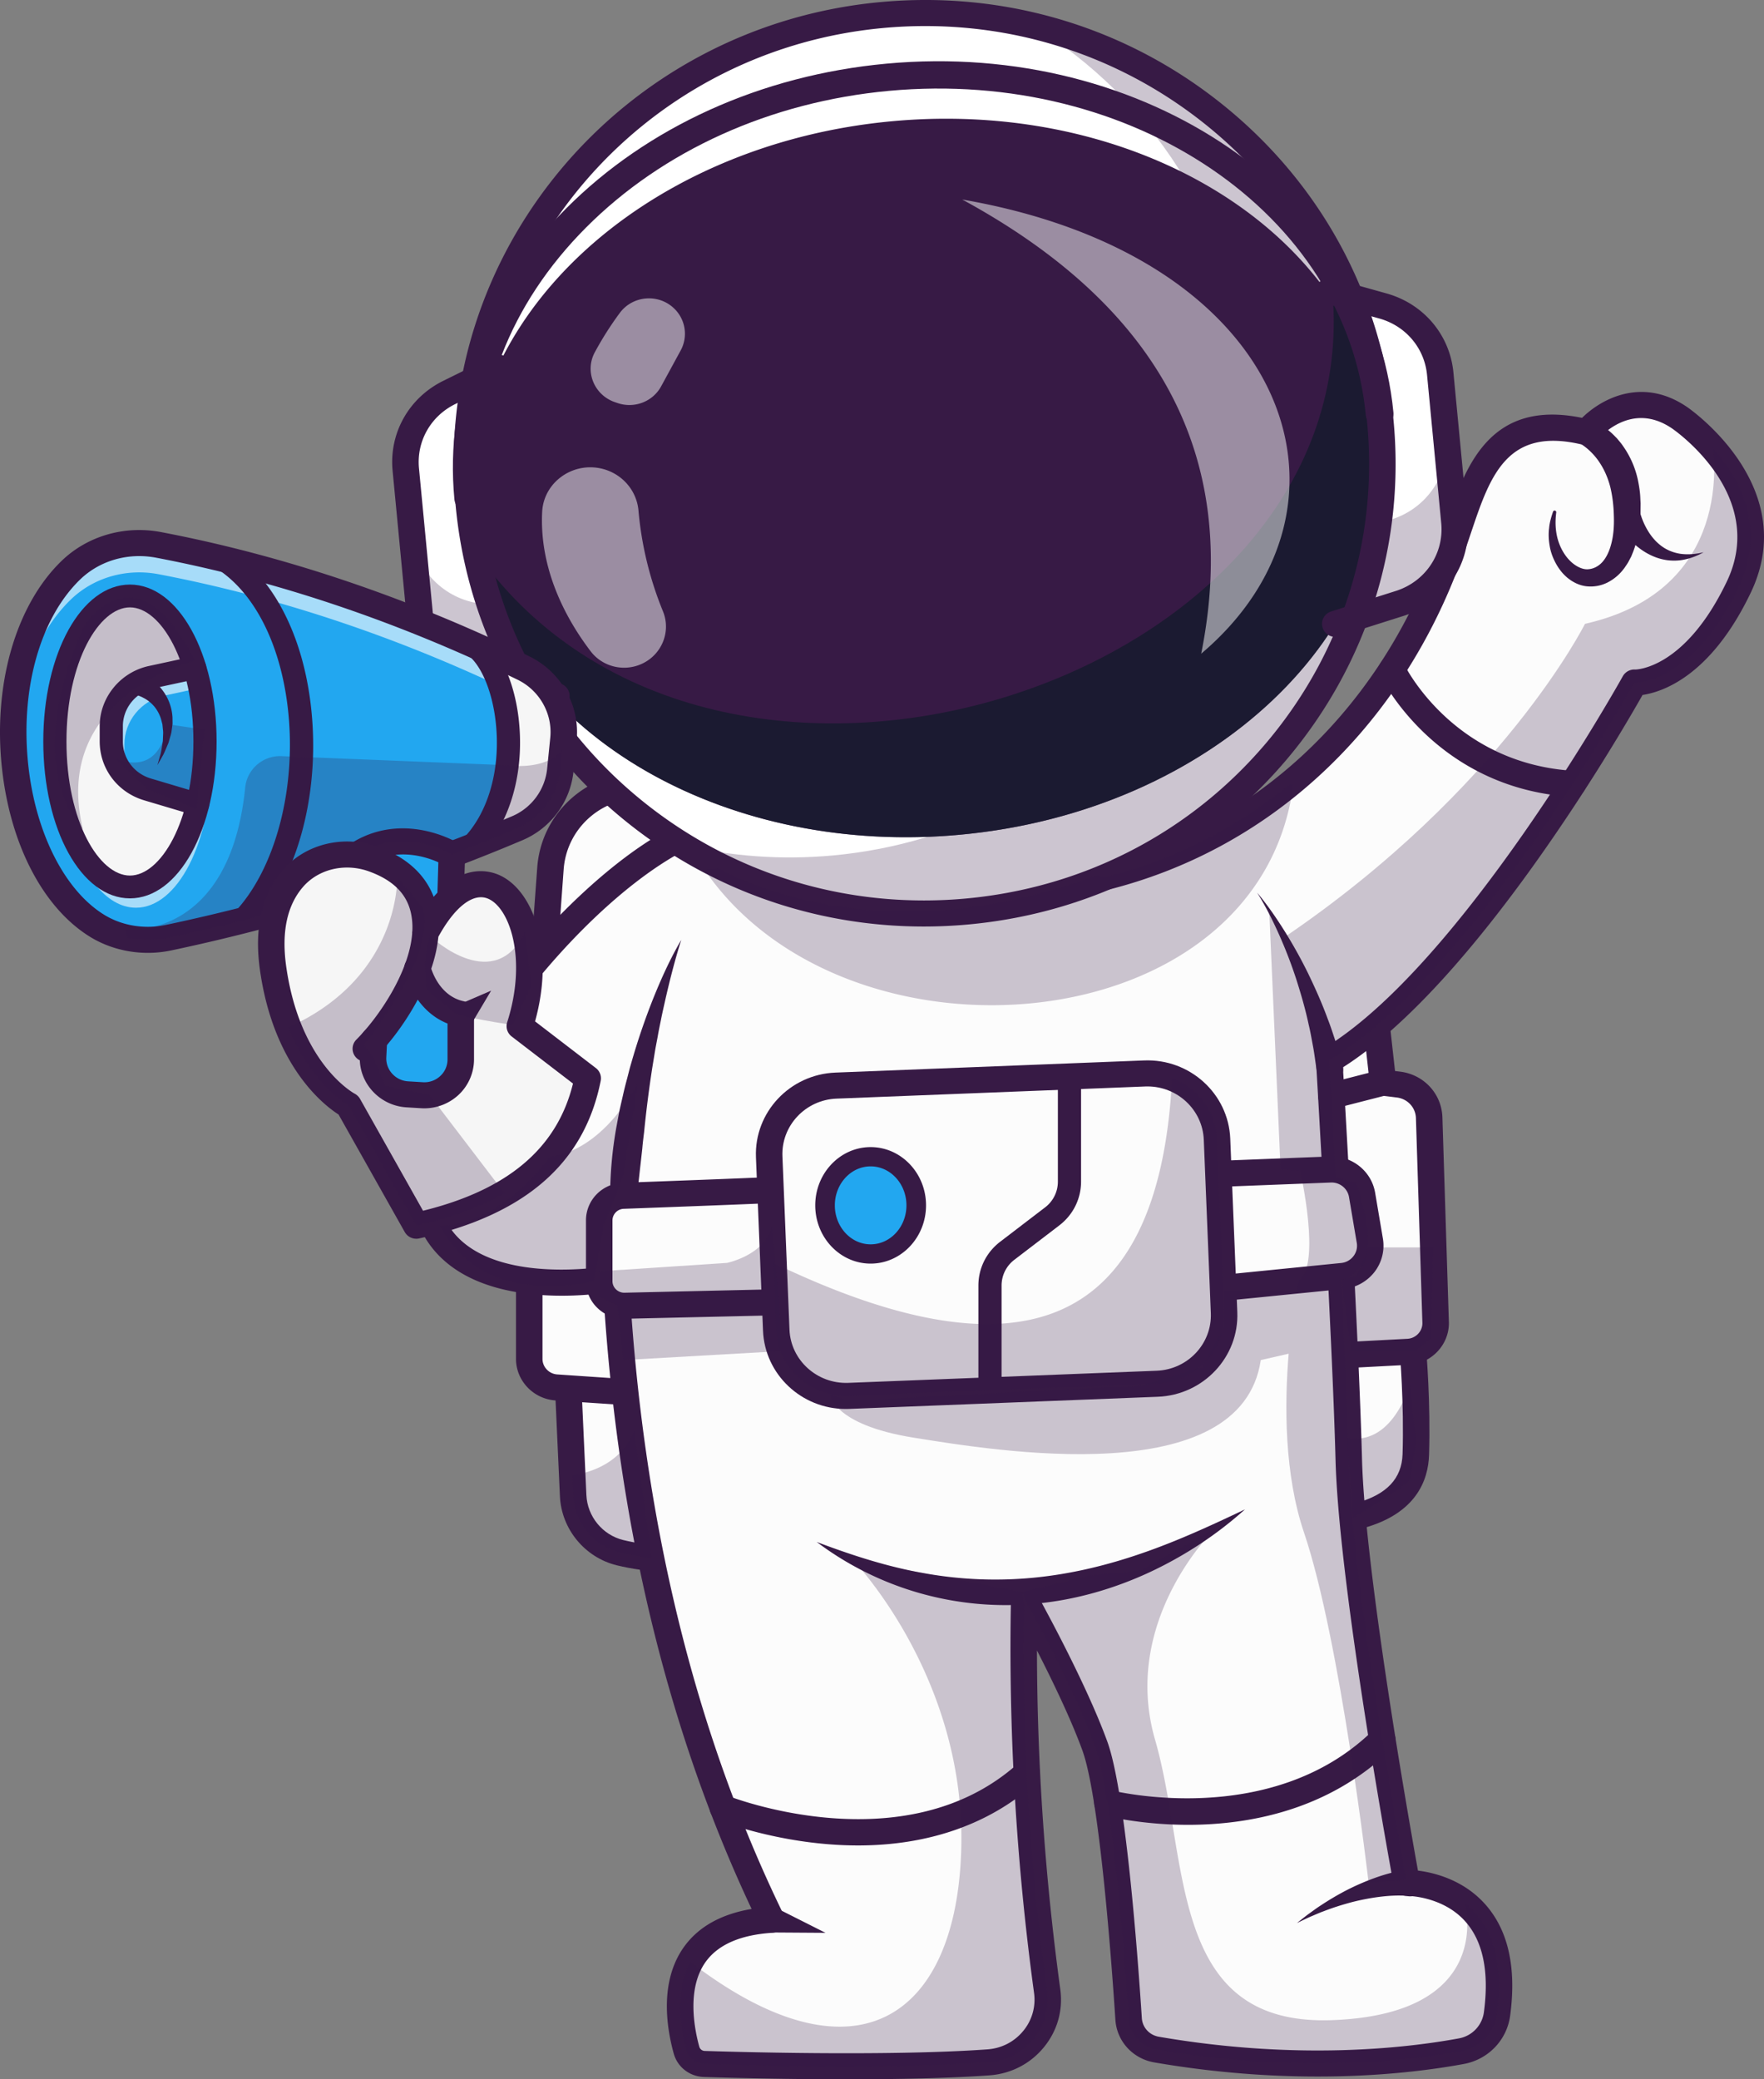 <svg xmlns="http://www.w3.org/2000/svg" width="280" height="330" fill="none"><rect width="100%" height="100%" fill="#808080" stroke="none"/><path fill="#FCFCFC" d="M224.732 230.845c-.262 8.272-8.936 9.564-9.33 9.823-.394.258-95.933 7.625-109.075 6.849a59.018 59.018 0 0 1-2.88-.237c-1.872-.207-3.459-.486-4.81-.807-4.331-1.023-7.46-4.73-7.659-9.104l-.147-3.189-.63-13.86 134.085-5.888s.709 8.142.446 16.413Z"/><path fill="#371A45" d="M108.893 249.642c-1.092 0-1.997-.02-2.691-.061-3.128-.184-5.917-.572-8.29-1.152-5.083-1.243-8.799-5.752-9.036-10.967l-.774-17.048c-.052-1.141.846-2.107 2.006-2.158 1.143-.053 2.143.833 2.195 1.974l.775 17.047c.154 3.399 2.56 6.334 5.85 7.138 2.122.52 4.655.869 7.526 1.038 12.487.739 102.554-6.063 108.4-6.793.133-.043.277-.083.443-.129 4.812-1.331 7.211-3.867 7.334-7.75.256-8.048-.431-16.096-.438-16.176-.099-1.138.759-2.139 1.916-2.237 1.165-.093 2.175.747 2.274 1.885.029.337.715 8.36.452 16.657-.128 4.016-2.036 9.289-10.399 11.602-.114.032-.204.055-.265.075l.046-.016c-.742.258-3.016.439-16.01 1.447-10.585.82-23.128 1.741-34.413 2.525-20.995 1.458-46.839 3.099-56.901 3.099Z"/><path fill="#FCFCFC" d="m110.183 124.4-11.032.258c-6.145.144-11.173 4.857-11.612 10.887l-2.15 29.529-1.381 38.195v12.395c0 2.387 1.88 4.367 4.301 4.531l12.237.829 122.963-6.483c2.507-.132 4.447-2.209 4.369-4.676l-1.026-32.475c-.085-2.693-2.151-4.925-4.869-5.26l-2.459-.304-2.023-18.123-63.601-4.54-10.225-13.544"/><path fill="#371A45" d="M100.545 223.091c-.048 0-.096-.001-.144-.004l-12.237-.829c-3.51-.238-6.26-3.135-6.26-6.595v-12.395c0-.024 0-.049.002-.073L83.288 165c0-.025.002-.05.003-.074l1.983-27.239c.615-8.437 7.561-14.951 16.16-15.151l8.698-.204c1.156-.02 2.125.877 2.152 2.019.028 1.141-.891 2.089-2.052 2.116l-8.699.203c-6.419.15-11.605 5.013-12.064 11.312l-1.98 27.202-1.38 38.121v12.358c0 1.295 1.03 2.38 2.344 2.469l12.108.82 122.835-6.476c1.354-.072 2.422-1.214 2.38-2.548l-1.026-32.475c-.053-1.686-1.327-3.062-3.03-3.272l-2.458-.304a2.086 2.086 0 0 1-1.829-1.826l-1.831-16.411-61.855-4.415a2.115 2.115 0 0 1-1.536-.83l-10.225-13.545a2.045 2.045 0 0 1 .435-2.892 2.125 2.125 0 0 1 2.942.427l9.65 12.784 62.639 4.471a2.088 2.088 0 0 1 1.939 1.837l1.842 16.5.811.1c3.769.465 6.591 3.513 6.709 7.248l1.026 32.475c.112 3.562-2.74 6.615-6.358 6.805l-122.963 6.483a2.13 2.13 0 0 1-.113.003Z"/><path fill="#FCFCFC" d="M275.986 93.204c-7.491 15.639-16.558 15.122-16.558 15.122s-25.784 46.527-48.44 59.968c0 0 2.576 43.166 3.101 63.328.495 18.921 8.164 61.519 9.105 66.689l.094.517s5.036-.088 9.205 3.189c3.527 2.766 6.429 7.946 5.13 17.619a6.96 6.96 0 0 1-5.651 5.903c-8.042 1.484-25.757 3.645-48.397-.258-2.439-.419-4.274-2.42-4.431-4.849-.652-10.019-2.56-35.614-5.357-43.317-3.28-9.047-10.266-21.728-11.123-23.279a8.108 8.108 0 0 0-.089-.155l-.016.956c-.378 20.752.904 41.198 3.659 61.375.778 5.707-3.486 10.882-9.326 11.301-13.772.987-35.256.584-45.101.253a3.011 3.011 0 0 1-2.818-2.182c-.878-3.158-2.008-9.259.584-14.03 1.866-3.448 5.672-6.204 12.894-6.669-14.298-29.333-22.603-63.23-24.706-101.842 0 0-27.16 5.257-30.315-12.578-3.154-17.835 28.912-56.349 47.31-59.71 8.211-1.499 21.179.062 33.022 2.254 14.687 2.714 27.639 6.395 27.639 6.395a75.196 75.196 0 0 0 29.253-14.713c10.334-8.426 18.871-19.893 24.48-34.171 4.494-10.169 5.304-26.019 22.714-21.713 0 0 6.486-7.93 14.718-2.326 0 0 2.592 1.732 5.299 4.777v.005c4.205 4.73 8.678 12.63 4.121 22.141Z"/><path fill="#371A45" d="M134.418 329.999c-11.132 0-20.968-.31-22.695-.367-2.259-.075-4.179-1.563-4.776-3.701-1.106-3.965-2.36-11.444 1.66-16.995 2.285-3.155 5.875-5.156 10.696-5.971-13.387-28.432-21.296-61.287-23.527-97.734-4.848.6-16.003 1.272-23.485-3.785-3.78-2.555-6.112-6.199-6.93-10.828-1.557-8.799 4.424-22.603 15.997-36.924 8.775-10.859 22.052-23.174 32.999-25.173 17.731-3.24 55.783 7.064 61.073 8.536 23.43-6.083 42.27-23.361 51.746-47.483l.033-.078c.828-1.876 1.526-3.956 2.266-6.159 3.01-8.97 6.737-20.077 21.645-17.02 3.157-3.107 9.621-6.516 16.645-1.74.169.112 18.287 12.467 10.124 29.507-6.341 13.24-14.031 15.75-17.164 16.21-3.894 6.871-26.548 45.772-47.563 59.102.422 7.191 2.56 44.109 3.031 62.171.462 17.706 7.377 56.965 8.88 65.313 2.511.312 7.107 1.408 10.584 5.239 3.722 4.101 5.084 10.085 4.051 17.785-.519 3.868-3.472 6.948-7.346 7.664-8.594 1.589-26.408 3.67-49.149-.25-3.408-.587-5.943-3.364-6.166-6.754-.529-8.105-2.471-35.14-5.237-42.755-1.808-4.978-4.794-11.149-7.211-15.865.017 17.819 1.259 35.876 3.704 53.792.454 3.334-.483 6.608-2.64 9.218-2.153 2.606-5.213 4.176-8.618 4.42-6.669.478-14.956.625-22.627.625ZM97.743 200.775c.465 0 .921.151 1.294.437.48.368.775.922.807 1.52 2.067 37.939 10.311 71.94 24.503 101.059a2.04 2.04 0 0 1-.081 1.937 2.108 2.108 0 0 1-1.678 1.02c-5.035.325-8.587 1.868-10.556 4.587-3.124 4.315-1.761 10.879-1.03 13.501a.919.919 0 0 0 .863.663c2.895.096 28.745.907 44.875-.25 2.236-.161 4.246-1.192 5.66-2.903a7.768 7.768 0 0 0 1.734-6.061c-2.85-20.887-4.081-41.965-3.66-62.649a2.076 2.076 0 0 1 1.6-1.967 2.118 2.118 0 0 1 2.345 1.012c.318.569 7.831 14.042 11.351 23.737 2.87 7.9 4.785 33.319 5.474 43.88.097 1.478 1.205 2.69 2.695 2.946 22.086 3.807 39.332 1.797 47.646.259a4.867 4.867 0 0 0 3.954-4.141c.863-6.429-.142-11.293-2.989-14.456-3.619-4.022-9.211-4.026-9.231-4.013l-.02.001c-1.016 0-1.897-.715-2.078-1.699-.355-1.928-8.708-47.432-9.232-67.522-.519-19.897-3.072-62.829-3.098-63.26a2.062 2.062 0 0 1 1.013-1.892c21.916-13.001 47.424-58.726 47.679-59.187a2.098 2.098 0 0 1 1.968-1.075c.001 0 7.83.06 14.535-13.938 6.647-13.878-8.543-24.23-8.697-24.333-6.4-4.352-11.361 1.263-11.905 1.918a2.14 2.14 0 0 1-2.146.703c-12.155-3.007-14.804 4.885-17.87 14.024-.731 2.179-1.487 4.432-2.383 6.47-10.052 25.553-30.154 43.812-55.16 50.101a2.142 2.142 0 0 1-1.104-.017c-.418-.119-42-11.832-59.696-8.601-8.08 1.476-20.042 10.771-30.474 23.68-10.515 13.012-16.46 26.217-15.148 33.642.626 3.539 2.314 6.196 5.162 8.123 8.119 5.496 22.53 2.81 22.675 2.782.134-.026.269-.038.403-.038Z"/><path fill="#fff" d="m79.225 58.377-7.924 3.909c-4.642 2.29-7.379 7.146-6.892 12.23l2.25 23.505c.554 5.782 5.12 10.41 10.98 11.128l10.675 1.309M210.987 46.178l8.527 2.385c4.995 1.398 8.605 5.667 9.092 10.75l2.251 23.505c.553 5.783-3.054 11.166-8.674 12.948l-10.24 3.246"/><path fill="#371A45" d="m88.313 110.46-10.677-1.307c-5.854-.719-10.423-5.348-10.977-11.13l-1.277-13.341c.553 5.781 5.122 10.41 10.977 11.13l9.607 1.178 2.347 13.47ZM229.578 69.477l1.278 13.341c.553 5.782-3.05 11.168-8.672 12.95l-10.241 3.244-.245-13.672 9.209-2.914c5.621-1.782 9.225-7.168 8.671-12.95Z" opacity=".25"/><path fill="#fff" d="M146.766 144.97c40.123 0 72.649-31.988 72.649-71.448 0-39.46-32.526-71.448-72.649-71.448-40.124 0-72.65 31.989-72.65 71.448 0 39.46 32.526 71.448 72.65 71.448Z"/><path fill="#371A45" d="M153.578 144.655c-16.57 1.534-32.358-2.532-45.438-10.619 7.681 1.858 15.801 2.497 24.115 1.726 39.943-3.698 69.279-38.544 65.519-77.83-2.206-22.992-15.256-42.412-33.712-53.82 29.215 7.033 52.058 31.597 55.035 62.712 3.76 39.287-25.571 74.133-65.519 77.831Z" opacity=".25"/><path fill="#371A45" d="M219.318 69.157c2.994 31.267-26.959 59.616-66.908 63.316-36.423 3.373-68.577-14.908-76.228-41.867a44.768 44.768 0 0 1-1.523-8.054c-2.993-31.267 26.96-59.609 66.91-63.308 30.018-2.78 57.133 9.149 70.031 28.512l.001.008c4.268 6.408 6.974 13.628 7.717 21.393Z"/><path fill="#111A28" d="M219.321 69.158c2.993 31.268-26.959 59.617-66.909 63.316-36.422 3.373-68.576-14.907-76.227-41.866.466-.72.74-1.115.74-1.115 38.875 51.059 138.45 18.638 134.678-41.727 4.268 6.407 6.974 13.628 7.718 21.392Z" opacity=".7"/><path fill="#371A45" d="M146.632 147.046c-17.347 0-34.005-5.878-47.536-16.896-15.38-12.522-24.882-30.186-26.754-49.736C68.478 40.056 98.721 4.131 139.758.33c19.879-1.839 39.298 4.042 54.677 16.565 15.38 12.522 24.882 30.185 26.753 49.736 1.872 19.55-4.109 38.647-16.842 53.773-12.734 15.126-30.694 24.47-50.573 26.31a77.163 77.163 0 0 1-7.141.332Zm.26-142.91c-2.238 0-4.484.103-6.74.312-38.728 3.587-67.27 37.49-63.623 75.578 1.767 18.451 10.733 35.121 25.248 46.939 12.77 10.397 28.492 15.943 44.862 15.944a72.666 72.666 0 0 0 6.74-.312c18.761-1.737 35.71-10.555 47.727-24.83 12.017-14.275 17.662-32.298 15.896-50.748-1.767-18.45-10.733-35.12-25.248-46.939-12.77-10.396-28.492-15.944-44.862-15.944Z"/><path fill="#371A45" d="M74.323 81.232c-1.124 0-2.084-.842-2.191-1.965-1.6-16.7 4.7-33.102 17.736-46.182 12.938-12.983 30.988-21.144 50.826-22.981 41.077-3.807 77.197 21.029 80.485 55.361.114 1.192-.776 2.249-1.987 2.36-1.207.114-2.287-.761-2.401-1.954-3.06-31.951-36.997-55.031-75.684-51.452-18.802 1.742-35.881 9.448-48.091 21.7C80.903 48.273 75.043 63.452 76.52 78.86c.114 1.191-.776 2.248-1.987 2.36-.07.007-.14.01-.21.01Z"/><path fill="#371A45" d="M88.318 112.529a2.34 2.34 0 0 1-.263-.016l-10.675-1.309c-6.893-.846-12.161-6.186-12.812-12.987l-2.25-23.504c-.573-5.978 2.584-11.58 8.042-14.273l7.924-3.909c1.037-.513 2.302-.1 2.822.921a2.052 2.052 0 0 1-.937 2.776l-7.924 3.909c-3.896 1.921-6.15 5.92-5.74 10.188l2.25 23.505c.464 4.854 4.225 8.666 9.145 9.27l10.676 1.309c1.152.141 1.97 1.174 1.826 2.308-.133 1.046-1.039 1.812-2.084 1.812ZM211.946 101.079a2.101 2.101 0 0 1-2.001-1.434c-.356-1.087.251-2.252 1.356-2.603l10.239-3.245c4.72-1.496 7.691-5.932 7.226-10.787l-2.251-23.504c-.408-4.267-3.38-7.783-7.573-8.956l-8.527-2.385c-1.117-.312-1.765-1.456-1.448-2.554.318-1.1 1.48-1.737 2.598-1.424l8.528 2.386c5.873 1.642 10.037 6.567 10.609 12.545l2.251 23.505c.651 6.8-3.511 13.014-10.122 15.11l-10.239 3.246c-.215.068-.433.1-.646.1Z"/><path fill="#fff" d="M190.665 103.748c6.364-31.727-7.201-55.38-37.927-72.082 52.261 9.046 65.449 48.773 37.927 72.082ZM101.344 81.028a54.9 54.9 0 0 0 3.881 15.975c1.321 3.208-.148 6.873-3.332 8.345-2.848 1.315-6.252.493-8.137-1.984-4.756-6.248-8.11-13.945-7.698-22.124.232-4.62 4.703-7.89 9.296-6.898 3.267.705 5.704 3.409 5.99 6.686ZM107.09 49.04a5.548 5.548 0 0 1 .952 6.582l-3.1 5.693c-1.328 2.44-4.267 3.565-6.923 2.65l-.43-.148c-3.284-1.13-4.807-4.868-3.182-7.894a51.8 51.8 0 0 1 3.97-6.253c2.08-2.815 6.239-3.117 8.713-.63Z" opacity=".5"/><path fill="#22A7F0" d="m89.432 117.283-.173 1.742-.32 3.169a11.28 11.28 0 0 1-6.84 9.249 299.588 299.588 0 0 1-43.593 14.64c-3.9.988-7.821 1.898-11.759 2.73a15.75 15.75 0 0 1-6.539.01 14.83 14.83 0 0 1-4.841-1.923c-15.16-9.409-18.372-42.567-4.148-56.38 3.659-3.557 8.91-5.004 13.962-4.038 3.401.652 6.791 1.38 10.161 2.197 13.525 3.268 26.788 7.848 39.808 13.648l.005.005a238.916 238.916 0 0 1 7.933 3.686c4.29 2.089 6.818 6.581 6.344 11.265Z"/><path fill="#fff" d="m89.433 117.283-.142 1.437c-.657-3.432-2.912-6.446-6.202-8.049a238.728 238.728 0 0 0-7.933-3.686l-.005-.005c-13.02-5.8-26.283-10.38-39.808-13.648-3.37-.817-6.76-1.546-10.161-2.197-5.052-.967-10.303.48-13.962 4.037-5.745 5.579-8.641 14.3-9.057 23.352C1.67 107.9 4.497 97.049 11.22 90.52c3.659-3.557 8.91-5.004 13.962-4.038a214 214 0 0 1 10.16 2.197c13.526 3.268 26.789 7.848 39.81 13.648l.004.005a238.728 238.728 0 0 1 7.933 3.686c4.289 2.089 6.817 6.581 6.344 11.265Z" opacity=".6"/><path fill="#F6F6F6" d="m89.434 117.285-.495 4.911a11.28 11.28 0 0 1-6.838 9.248 291.328 291.328 0 0 1-7.375 3.009c9.025-9.078 6.728-27.559.43-32.119a236.718 236.718 0 0 1 7.933 3.686c4.29 2.088 6.818 6.581 6.345 11.265Z"/><path fill="#371A45" d="M23.467 151.225c-3.27 0-6.497-.884-9.222-2.575C6.86 144.066 1.656 134.103.32 121.996c-1.462-13.257 2.148-25.881 9.422-32.945 4.107-3.99 10.029-5.708 15.84-4.6 19.547 3.73 39.208 10.363 58.438 19.717 5.046 2.455 8.064 7.808 7.508 13.321l-.495 4.909c-.487 4.842-3.591 9.037-8.1 10.947-17.825 7.554-36.579 13.439-55.74 17.492-1.231.26-2.482.388-3.726.388Zm-6.978-6.073c2.84 1.763 6.42 2.361 9.82 1.641 18.894-3.996 37.386-9.799 54.96-17.246a9.211 9.211 0 0 0 5.58-7.556l.494-4.909c.384-3.811-1.701-7.511-5.188-9.207-18.893-9.19-38.196-15.705-57.373-19.364-4.448-.847-8.966.453-12.086 3.483-6.382 6.198-9.522 17.524-8.195 29.556 1.18 10.701 5.774 19.745 11.988 23.602Z"/><path fill="#371A45" d="M38.506 147.895c-.451 0-.903-.162-1.258-.489a1.789 1.789 0 0 1-.083-2.558c6.651-6.974 10.054-20.19 8.47-32.887-1.258-10.075-5.373-18.007-11.29-21.762a1.791 1.791 0 0 1-.548-2.502c.551-.84 1.69-1.08 2.543-.539 6.837 4.339 11.556 13.218 12.947 24.362 1.738 13.916-1.967 27.97-9.438 35.804-.362.38-.852.571-1.343.571Z"/><path fill="#22A7F0" d="M56.655 135.72c7.36-4.83 15.066-.101 15.066-.101l-.207 6.953-3.733 2.286"/><path fill="#F6F6F6" d="M20.625 140.766c6.58 0 11.915-10.338 11.915-23.091 0-12.753-5.335-23.091-11.915-23.091-6.58 0-11.915 10.338-11.915 23.091 0 12.753 5.334 23.091 11.915 23.091Z"/><path fill="#fff" d="M33.499 120.97c0 12.754-5.336 23.093-11.917 23.093-4.794 0-8.92-5.485-10.808-13.389 2.145 6.095 5.756 10.091 9.851 10.091 6.581 0 11.917-10.334 11.917-23.088 0-3.448-.389-6.726-1.099-9.667 1.299 3.691 2.056 8.152 2.056 12.96Z" opacity=".6"/><path fill="#371A45" d="M74.728 136.263a1.85 1.85 0 0 1-1.286-.515 1.788 1.788 0 0 1-.03-2.559c3.954-3.978 5.955-10.629 5.352-17.792-.447-5.32-2.296-9.88-4.71-11.618a1.79 1.79 0 0 1-.399-2.528 1.86 1.86 0 0 1 2.572-.392c3.287 2.367 5.665 7.823 6.204 14.24.69 8.193-1.699 15.902-6.388 20.62-.36.362-.838.544-1.315.544Z"/><path fill="#22A7F0" d="m30.898 105.984-6.874 1.485c-3.713.802-6.358 4.037-6.358 7.775v2.424c0 3.509 2.335 6.603 5.75 7.62l7.955 2.367"/><path fill="#fff" d="m30.976 109.343-4.873 1.054c-3.717.802-6.36 4.038-6.36 7.775v2.425c0 1.044.204 2.047.588 2.973-1.656-1.479-2.665-3.598-2.665-5.904v-2.425c0-3.737 2.65-6.974 6.36-7.775l6.876-1.484.074 3.361Z" opacity=".6"/><path fill="#371A45" d="M20.625 142.577c-7.713 0-13.755-10.938-13.755-24.901s6.042-24.9 13.755-24.9c7.713 0 13.755 10.937 13.755 24.9s-6.042 24.901-13.755 24.901Zm0-46.183c-4.866 0-10.075 8.552-10.075 21.282s5.21 21.282 10.075 21.282c4.866 0 10.075-8.552 10.075-21.282s-5.21-21.282-10.075-21.282Z"/><path fill="#371A45" d="M31.372 129.463c-.177 0-.356-.026-.534-.078l-7.955-2.368c-4.221-1.256-7.057-5.014-7.057-9.351v-2.424c0-4.553 3.282-8.566 7.803-9.542l6.874-1.485c.996-.216 1.974.403 2.192 1.379.218.976-.41 1.941-1.402 2.155l-6.874 1.485c-2.847.615-4.913 3.142-4.913 6.008v2.424c0 2.73 1.785 5.096 4.443 5.887l7.955 2.368a1.804 1.804 0 0 1 1.228 2.256 1.837 1.837 0 0 1-1.76 1.286Z"/><path fill="#371A45" d="M22.083 106.686c.158.055.253.1.35.145.102.045.199.092.286.141.181.096.364.19.53.299.345.201.662.44.976.674.606.501 1.174 1.044 1.627 1.682a7.842 7.842 0 0 1 1.525 4.197c.006.361.015.719.012 1.072l-.142 1.038c-.032.346-.13.674-.227 1.001l-.28.972c-.265.618-.511 1.234-.795 1.825l-.963 1.71.53-1.863c.134-.627.223-1.258.33-1.873l.04-.934c.016-.308.035-.613-.013-.914l-.088-.892-.22-.845c-.342-1.096-.956-2.02-1.77-2.689-.393-.346-.863-.607-1.33-.837-.245-.101-.482-.207-.731-.278-.122-.045-.244-.071-.363-.102a1.258 1.258 0 0 0-.17-.035c-.057-.011-.116-.022-.115-.012l1.001-3.482ZM71.513 144.639l-.062-.001c-1.161-.033-2.074-.986-2.04-2.127l.168-5.66c-2.09-.937-7.02-2.522-11.758.589a2.125 2.125 0 0 1-2.916-.572 2.047 2.047 0 0 1 .581-2.868c8.394-5.508 16.985-.357 17.346-.136.635.39 1.01 1.08.989 1.815l-.207 6.953c-.034 1.121-.968 2.007-2.1 2.007Z"/><path fill="#371A45" d="M30.976 104.877s-22.945 5.514-17.82 26.71c0 0-10-8.982-.006-31.89 0 0 8.18-13.905 17.826 5.18ZM89.26 119.027l-.32 3.169a11.28 11.28 0 0 1-6.839 9.249 291.328 291.328 0 0 1-10.387 4.172c-.247-.15-7.822-4.648-15.06.103l4.494 3.691a300.318 300.318 0 0 1-22.64 6.674c-3.9.988-7.822 1.898-11.759 2.73a15.75 15.75 0 0 1-6.54.01l-.367-1.297s16.605 1.985 19.081-22.556c.295-2.9 2.807-5.086 5.767-4.968l35.803 1.443s6.003.966 8.767-2.42Z" opacity=".25"/><path fill="#F6F6F6" d="M93.288 171.135c-1.666 8.375-6.318 14.247-13.21 18.233-3.969 2.306-8.684 3.986-13.993 5.159L55.315 175.4s-1.683-.884-3.801-3.128c-.195-.202-.39-.419-.594-.646-1.703-1.934-3.611-4.72-5.146-8.577-1.036-2.605-1.903-5.702-2.424-9.362-1.004-7.087.768-11.508 3.139-14.258 3.117-3.608 8.284-4.709 12.805-3.076 4.72 1.706 7.096 4.524 7.921 7.817.316 1.241.405 2.559.31 3.908 9.084-17.143 20.685-3.009 14.987 14.785l10.776 8.272Z"/><path fill="#22A7F0" d="M66.257 153.701s1.363 6.018 6.882 7.224v7.216c0 3.281-2.813 5.882-6.143 5.68l-2.353-.143c-3.159-.192-5.575-2.844-5.423-5.952l.129-2.654"/><path fill="#371A45" d="M66.083 196.597a2.109 2.109 0 0 1-1.839-1.067L53.74 176.881c-2.258-1.441-10.298-7.575-12.474-22.907-.945-6.662.272-12.005 3.616-15.88 3.602-4.171 9.683-5.649 15.137-3.678 5.356 1.937 7.76 5.139 8.817 7.923 4.35-5.063 8.423-4.275 10.209-3.547 5.475 2.23 9.116 11.663 5.885 23.307l9.65 7.407a2.05 2.05 0 0 1 .77 2.027c-2.61 13.117-12.032 21.298-28.804 25.013-.154.034-.31.051-.463.051Zm-10.99-58.911c-2.698 0-5.28 1.086-7.005 3.085-2.535 2.937-3.43 7.187-2.657 12.632 2.17 15.29 10.528 19.988 10.882 20.18.347.188.645.476.836.816l10 17.755c13.484-3.324 21.29-9.946 23.802-20.188l-9.734-7.471a2.048 2.048 0 0 1-.712-2.251c3.224-10.075.385-18.224-3.07-19.631-2.337-.954-5.255 1.314-7.856 6.067-.698 7.328-5.932 15.114-10.01 19.207a2.127 2.127 0 0 1-2.973.03 2.043 2.043 0 0 1-.03-2.924c3.515-3.529 8.356-10.604 8.856-16.809a2.038 2.038 0 0 1 .03-.462 10.726 10.726 0 0 0-.239-2.885c-.695-3.035-2.87-5.174-6.646-6.539a10.205 10.205 0 0 0-3.473-.612Z"/><path fill="#371A45" d="M67.346 175.899a7.7 7.7 0 0 1-.48-.014l-2.353-.143c-4.283-.26-7.6-3.901-7.395-8.116l.13-2.653c.055-1.14 1.032-2.018 2.2-1.966 1.16.054 2.056 1.023 2 2.164l-.13 2.653c-.095 1.969 1.454 3.669 3.453 3.79l2.354.143a3.692 3.692 0 0 0 2.75-.977 3.56 3.56 0 0 0 1.16-2.639v-5.699c-5.377-2.143-6.77-8.019-6.832-8.291-.252-1.115.462-2.22 1.595-2.468 1.132-.248 2.252.45 2.508 1.56.051.214 1.186 4.766 5.289 5.663a2.077 2.077 0 0 1 1.646 2.019v7.216a7.729 7.729 0 0 1-2.485 5.652 7.995 7.995 0 0 1-5.41 2.106Z"/><path fill="#371A45" d="m71.74 159.901 6.217-2.678-3.42 5.765-2.797-3.087Z"/><path fill="#371A45" d="M18.093 120.211s6.974 3.842 8.495-5.275l5.913.874-1.323 12.595-7.76-3.118M80.076 189.37c-3.969 2.305-8.684 3.985-13.993 5.159l-10.77-19.128s-1.683-.884-3.801-3.128c-.195-.201-.39-.418-.594-.646-1.703-1.933-3.612-4.72-5.146-8.576 17.861-8.003 17.278-23.848 17.278-23.848l4.163 4.968c.237 1.525.226 3.05-.1 4.705-.641 3.303-2.512 7.123-6.124 12.567a55.54 55.54 0 0 1-1.345 1.939c-.631.868-1.262 1.68-1.887 2.44l1.46 1.902 1.967 4.549 6.991 1.5 11.901 15.597Z" opacity=".25"/><path fill="#371A45" d="M68.174 148.389c.7.905 10.439 9.369 15.162-.485l1.044 8.498s-2.825 6.075-3.022 6.204c-.198.129-8.732-1.376-9.002-1.68-.27-.304-4.3-3.403-4.497-3.705-.197-.302-.484-4.244-.484-4.244" opacity=".25"/><path fill="#FCFCFC" d="m189.03 186.472 22.133-.865c2.472-.096 4.631 1.631 5.037 4.031l1.232 7.268c.466 2.749-1.526 5.314-4.345 5.596l-24.057 2.409M125.253 188.713c-1.081.133-18.436.779-26.308 1.067-2.139.078-3.83 1.806-3.83 3.912v9.625c0 2.197 1.84 3.965 4.074 3.914l26.064-.597"/><path fill="#371A45" d="M189.03 206.98c-1.066 0-1.979-.794-2.089-1.859-.118-1.136.723-2.151 1.878-2.267l24.057-2.408a2.79 2.79 0 0 0 1.947-1.071 2.699 2.699 0 0 0 .537-2.128l-1.231-7.268c-.232-1.369-1.475-2.361-2.88-2.304l-22.133.865c-1.165.045-2.138-.843-2.185-1.985-.046-1.141.858-2.103 2.018-2.148l22.132-.865c3.546-.131 6.615 2.337 7.195 5.756l1.232 7.269a6.835 6.835 0 0 1-1.343 5.318 7.07 7.07 0 0 1-4.863 2.676l-24.056 2.408a2.264 2.264 0 0 1-.216.011ZM99.09 209.3c-1.597 0-3.1-.602-4.247-1.704a5.887 5.887 0 0 1-1.832-4.279v-9.625c0-3.232 2.572-5.858 5.855-5.978 15.507-.568 25.276-.962 26.133-1.054 1.146-.119 2.194.686 2.328 1.815a2.064 2.064 0 0 1-1.815 2.29c-.859.105-9.771.469-26.49 1.081a1.855 1.855 0 0 0-1.806 1.846v9.625c0 .501.2.97.566 1.321a1.88 1.88 0 0 0 1.356.525l26.065-.596c1.148-.02 2.123.877 2.15 2.019.027 1.142-.892 2.089-2.053 2.116l-26.065.596a7 7 0 0 1-.145.002Z"/><path fill="#FCFCFC" d="M194.293 208.31c.247 6.002-4.499 11.058-10.602 11.296l-48.992 1.928c-6.098.243-11.244-4.425-11.486-10.427l-.436-10.676-.683-16.842c-.242-6.002 4.505-11.058 10.602-11.296l48.992-1.928a11.229 11.229 0 0 1 4.363.692c4.016 1.5 6.939 5.242 7.123 9.735l1.119 27.518Z"/><path fill="#371A45" d="M134.252 223.615c-7.015 0-12.856-5.468-13.14-12.422l-1.119-27.52c-.289-7.129 5.372-13.161 12.621-13.446l48.991-1.927c7.26-.291 13.382 5.282 13.673 12.411l1.119 27.52c.29 7.129-5.372 13.161-12.62 13.446l-48.992 1.927c-.178.007-.356.011-.533.011Zm47.884-51.19c-.121 0-.241.003-.362.007l-48.992 1.927c-4.932.194-8.784 4.298-8.587 9.149l1.119 27.519c.198 4.85 4.387 8.622 9.303 8.445l48.991-1.927c4.932-.194 8.784-4.299 8.587-9.149l-1.119-27.519c-.193-4.731-4.168-8.452-8.94-8.452Z"/><path fill="#371A45" d="M157.141 221.712c-1.016 0-1.84-.81-1.84-1.809v-15.876c0-2.738 1.261-5.273 3.459-6.955l7.119-5.445a5.13 5.13 0 0 0 2.038-4.098v-15.704c0-.999.824-1.809 1.839-1.809 1.016 0 1.84.81 1.84 1.809v15.704c0 2.738-1.261 5.273-3.459 6.954l-7.119 5.446a5.129 5.129 0 0 0-2.038 4.098v15.876c0 .999-.824 1.809-1.839 1.809Z"/><path fill="#22A7F0" d="M138.198 199.014c3.997 0 7.238-3.454 7.238-7.716 0-4.261-3.241-7.716-7.238-7.716-3.997 0-7.237 3.455-7.237 7.716 0 4.262 3.24 7.716 7.237 7.716Z"/><path fill="#371A45" d="M138.197 200.543c-4.848 0-8.792-4.147-8.792-9.245 0-5.098 3.944-9.245 8.792-9.245s8.792 4.147 8.792 9.245c0 5.098-3.944 9.245-8.792 9.245Zm0-15.433c-3.134 0-5.683 2.776-5.683 6.188s2.549 6.187 5.683 6.187 5.683-2.775 5.683-6.187c0-3.412-2.549-6.188-5.683-6.188ZM129.632 244.718c5.679 2.149 11.345 3.974 17.126 4.974a63.546 63.546 0 0 0 17.37.695c5.769-.562 11.464-1.916 17.024-3.837 5.572-1.907 10.984-4.39 16.465-7.001-4.495 4.036-9.631 7.412-15.21 10.01-5.577 2.585-11.64 4.345-17.869 4.943a50.067 50.067 0 0 1-18.539-1.657 49.862 49.862 0 0 1-16.367-8.127ZM108.138 149.162c-1.061 3.343-1.908 6.719-2.667 10.104-.188.847-.383 1.69-.547 2.541-.173.848-.355 1.693-.5 2.546-.152.851-.329 1.696-.47 2.547l-.417 2.554a188.355 188.355 0 0 0-1.3 10.234c-.103.851-.213 1.701-.282 2.556l-.284 2.555c-.202 1.702-.348 3.409-.628 5.11l-.014.083c-.186 1.129-1.267 1.895-2.414 1.713a2.083 2.083 0 0 1-1.77-2.054c.018-3.542.345-7.079.957-10.567l.484-2.612c.181-.866.388-1.729.585-2.591.189-.864.41-1.722.636-2.578.23-.854.428-1.715.685-2.562a106.889 106.889 0 0 1 3.4-10.037c1.312-3.274 2.76-6.503 4.546-9.542ZM199.544 141.67c1.637 1.948 3.081 4.058 4.435 6.223a75.361 75.361 0 0 1 3.719 6.718c1.109 2.31 2.165 4.663 3.046 7.086.476 1.201.86 2.432 1.274 3.658.405 1.229.733 2.48 1.103 3.726.327 1.1-.314 2.253-1.433 2.574-1.119.322-2.291-.309-2.618-1.409a2.1 2.1 0 0 1-.06-.262l-.018-.121c-.186-1.213-.329-2.44-.549-3.654-.231-1.211-.431-2.434-.725-3.637-.516-2.425-1.213-4.814-1.972-7.191a72.864 72.864 0 0 0-2.699-7.008c-1.026-2.294-2.153-4.556-3.503-6.703ZM249.661 126.467c-.044 0-.087-.001-.132-.004-21.488-1.303-30.117-18.563-30.474-19.298a2.052 2.052 0 0 1 .99-2.757c1.046-.493 2.302-.057 2.803.972.331.672 7.996 15.807 26.94 16.956 1.159.07 2.041 1.051 1.969 2.191-.069 1.096-.994 1.94-2.096 1.94ZM252.674 66.701c.401.165.591.266.86.403.24.132.484.265.702.415.229.143.447.295.656.455.217.153.422.318.616.493.406.336.766.711 1.129 1.085.336.394.68.785.968 1.212a14.6 14.6 0 0 1 2.398 5.513c.19.962.346 1.928.37 2.887l.04.72-.008.696c-.012.466.007.925-.04 1.397-.124 1.865-.427 3.77-1.155 5.64l-.283.698-.359.684c-.112.228-.251.45-.403.669-.153.218-.279.441-.456.649a7.412 7.412 0 0 1-2.544 2.128 5.958 5.958 0 0 1-3.394.596c-1.219-.155-2.226-.722-3.025-1.388-.802-.679-1.396-1.5-1.853-2.36-.45-.861-.777-1.771-.92-2.701-.158-.925-.203-1.858-.085-2.765.074-.91.34-1.784.625-2.622a.264.264 0 0 1 .511.115l-.002.014c-.225 1.686-.108 3.378.447 4.88.547 1.487 1.508 2.825 2.725 3.573.596.372 1.242.585 1.788.563a3.16 3.16 0 0 0 1.669-.552c1.01-.659 1.684-1.933 2.065-3.34.396-1.412.507-2.985.451-4.572-.037-1.617-.217-3.162-.571-4.609-.372-1.447-.956-2.785-1.753-3.957-.393-.59-.849-1.13-1.347-1.617a5.868 5.868 0 0 0-.381-.355 4.681 4.681 0 0 0-.393-.33c-.133-.11-.266-.2-.397-.301-.11-.082-.303-.196-.301-.211l.331-3.037a.952.952 0 0 1 1.052-.835c.093.01.185.034.267.067Z"/><path fill="#371A45" d="M260.255 80.994c-.004.05.041.214.069.328l.111.386a11.608 11.608 0 0 0 .993 2.285c.551.967 1.249 1.853 2.13 2.539.874.698 1.949 1.167 3.142 1.355 1.192.172 2.474.066 3.724-.242-1.118.625-2.367 1.102-3.732 1.276a8.72 8.72 0 0 1-2.094-.021 8.602 8.602 0 0 1-2.078-.57c-1.348-.548-2.547-1.416-3.571-2.42a15.11 15.11 0 0 1-2.053-2.494l-.295-.467c-.101-.173-.182-.299-.298-.542l3.952-1.413ZM136.197 292.886c-1.542 0-3.112-.064-4.71-.193-9.872-.794-17.238-3.732-17.547-3.857a2.056 2.056 0 0 1-1.146-2.698c.44-1.056 1.668-1.562 2.742-1.128.278.112 28.054 11.007 46.034-5.118a2.128 2.128 0 0 1 2.971.134c.782.844.72 2.152-.138 2.921-7.295 6.543-16.977 9.939-28.206 9.939ZM188.587 289.612c-7.44 0-12.857-1.365-13.351-1.494-1.122-.293-1.79-1.426-1.492-2.53.297-1.103 1.45-1.759 2.57-1.468.252.065 25.416 6.354 41.613-9.489a2.127 2.127 0 0 1 2.974.008c.818.81.815 2.119-.009 2.925-10.048 9.828-22.821 12.048-32.305 12.048ZM223.289 300.895a3.252 3.252 0 0 0-.439-.041c-.167-.013-.347-.012-.523-.017a17.892 17.892 0 0 0-1.083.015c-.732.025-1.475.093-2.218.184a36.55 36.55 0 0 0-4.471.855c-1.479.399-2.96.857-4.408 1.422-.736.26-1.438.592-2.165.888-.713.319-1.414.666-2.128 1.002.617-.479 1.229-.975 1.861-1.447.645-.448 1.272-.938 1.943-1.359a44.107 44.107 0 0 1 4.134-2.433 39.06 39.06 0 0 1 4.484-1.941 28.51 28.51 0 0 1 3.631-1.042c.214-.042.423-.088.648-.123.231-.038.418-.073.734-.099l.363-.031c1.186-.099 2.23.767 2.331 1.935.101 1.167-.78 2.194-1.967 2.293a2.249 2.249 0 0 1-.727-.061ZM122.948 302.677l8.086 4.077-9.086-.06c-1.194-.007-2.155-.965-2.147-2.139.008-1.174.982-2.119 2.175-2.112.347.003.683.09.972.234ZM211.317 175.998a2.098 2.098 0 0 1-2.033-1.546c-.293-1.105.38-2.235 1.504-2.523l8.207-2.105c1.126-.29 2.272.374 2.565 1.479.293 1.105-.379 2.234-1.503 2.523l-8.207 2.105a2.18 2.18 0 0 1-.533.067Z"/><path fill="#371A45" d="M87.328 183.522s7.52.02 13.961-11.698l-2.345 14.691-1.552 4.135-1.577 3.878-1.506 8.779s-17.286 4.92-24.514-8.779c0 0 8.784.605 17.533-11.006ZM275.987 93.202c-7.491 15.638-16.559 15.121-16.559 15.121s-25.783 46.527-48.439 59.968c0 0 .473 7.926 1.056 18.565 1.404.341 3.375.863 3.375.863s1.251 4.689 1.556 6.467c.3 1.774.394 5.847-.762 6.767-.988.791-2.171 2.322-3.317 2.125.52 10.433.999 21.066 1.193 28.542.494 18.921 8.164 61.519 9.105 66.688-2.991.321-5.951.517-5.951.517s-4.468-38.514-10.25-55.573c-3.138-9.264-3.117-20.276-2.444-28.408l-4.427 1.008c-3.101 20.937-42.105 14.388-55.068 12.32-12.968-2.068-13.33-6.917-13.33-6.917l2.991 1.059 46.431-2.414 9.641-2.926 3.516-6.379v-5.687h11.523c.194-1.101.326-1.711.326-1.711 3.627-2.404.221-17.401.221-17.401l-3.107-.191-1.798-41.063 2.381 4.219c34.652-23.528 47.736-49.753 47.736-49.753 23.938-5.382 20.353-27.498 20.28-27.947 4.205 4.73 8.678 12.629 4.121 22.141Z" opacity=".25"/><path fill="#371A45" d="M237.625 319.635a6.961 6.961 0 0 1-5.651 5.904c-8.042 1.484-25.757 3.645-48.397-.259-2.439-.418-4.274-2.419-4.431-4.849-.652-10.018-2.56-35.613-5.357-43.316-3.28-9.047-10.266-21.728-11.123-23.279l-.357-1.2 10.25-2.533 8.547-.904 11.854-6.695c-.389.377-15.066 14.739-9.62 33.592 5.52 19.113 1.966 45.488 28.123 44.516 26.162-.977 21.032-18.595 21.032-18.595 3.527 2.766 6.429 7.946 5.13 17.618ZM156.892 327.313c-13.772.987-35.256.584-45.101.253a3.011 3.011 0 0 1-2.818-2.181c-.878-3.159-2.008-9.259.584-14.031.063.042.126.093.189.14 26.02 19.903 42.221 8.84 42.841-18.352.62-27.193-17.199-45.566-17.199-45.566l26.919 5.061s.089.719.252 2.001c-.379 20.751.904 41.197 3.659 61.374.778 5.707-3.486 10.882-9.326 11.301ZM194.29 208.311c.248 6.002-4.499 11.058-10.602 11.296l-48.992 1.928c-6.097.243-11.243-4.425-11.485-10.427l-.437-10.675c37.953 18.243 61.193 12.024 63.274-29.374 4.016 1.499 6.939 5.242 7.123 9.734l1.119 27.518Z" opacity=".25"/><path fill="#371A45" d="m95.115 201.767 20.282-1.336s6.135-1.249 7.141-5.902l1.401 15.122v4.779l-24.994 1.424-.934-8.622-2.896-1.459M103.449 247.278a39.736 39.736 0 0 1-4.81-.806c-4.331-1.024-7.46-4.73-7.659-9.104l-.147-3.19c3.837-.641 8.048-2.481 9.846-7.211l2.77 20.311ZM217.132 197.973h10.369l-.28 14.364-2.431 1.952h-10.309l-1.587-11.209 2.525-.667M223.813 219.904c-2.222 6.019-5.481 9.008-9.988 8.358l.92 12.666s8.639-5.27 8.923-5.859c.283-.589 1.196-6.032 1.065-7.066M205.3 124.398c-5.177 41.259-70.848 46.662-93.451 13.659l1.997-.29c8.285 4.275 30.126 12.516 60.304 1.091.809.222 1.251.346 1.251.346a75.183 75.183 0 0 0 29.253-14.713l.646-.093Z" opacity=".25"/></svg>